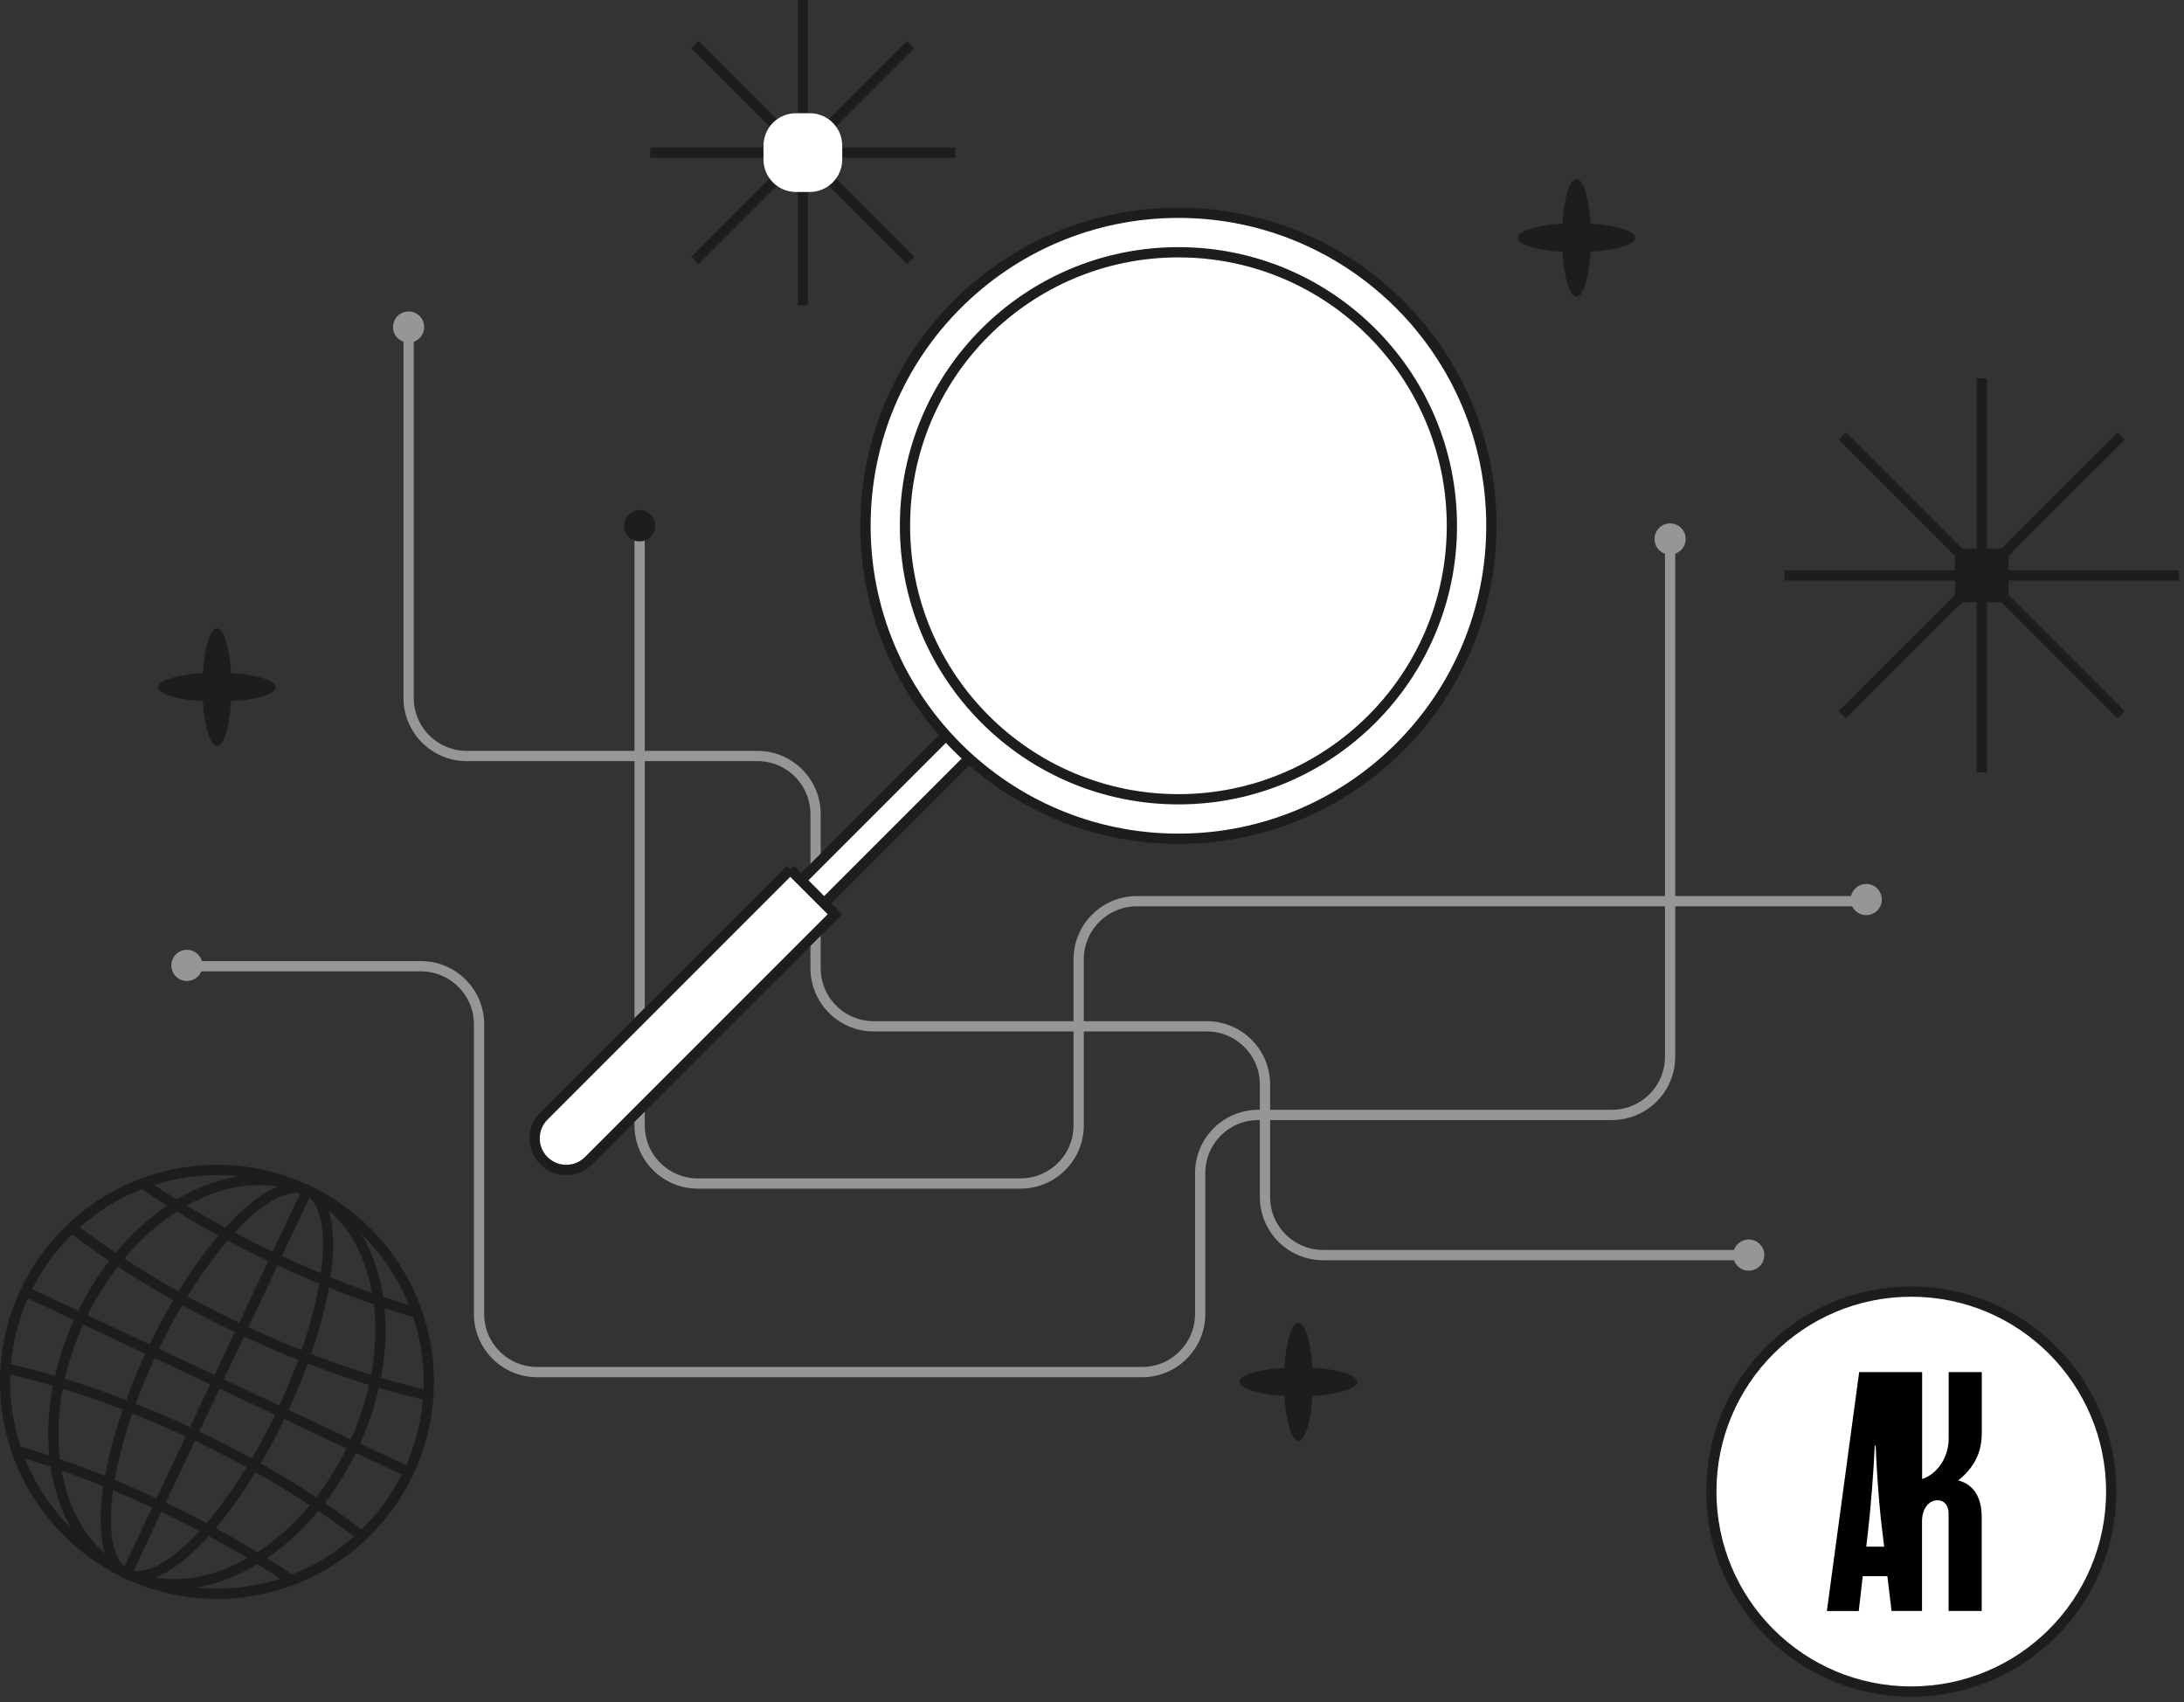 <svg xmlns="http://www.w3.org/2000/svg" width="213" height="166" viewBox="0 0 213 166" fill="none"><rect x="0" y="0" width="213" height="166" fill="#333333" stroke="none"/><g clip-path="url(#clip0_197_1788)"><path d="M21.16 72.75C21.939 72.75 22.57 70.18 22.57 67.01C22.57 63.84 21.939 61.27 21.16 61.27C20.381 61.27 19.75 63.84 19.75 67.01C19.75 70.18 20.381 72.75 21.16 72.75Z" fill="#1D1D1B"></path><path d="M21.16 68.42C24.33 68.42 26.9 67.789 26.9 67.01C26.9 66.231 24.33 65.6 21.16 65.6C17.99 65.6 15.42 66.231 15.42 67.01C15.42 67.789 17.99 68.42 21.16 68.42Z" fill="#1D1D1B"></path><path d="M153.75 28.93C154.529 28.93 155.16 26.36 155.16 23.19C155.16 20.02 154.529 17.45 153.75 17.45C152.971 17.45 152.34 20.02 152.34 23.19C152.34 26.36 152.971 28.93 153.75 28.93Z" fill="#1D1D1B"></path><path d="M153.75 24.6C156.92 24.6 159.49 23.969 159.49 23.19C159.49 22.411 156.92 21.78 153.75 21.78C150.58 21.78 148.01 22.411 148.01 23.19C148.01 23.969 150.58 24.6 153.75 24.6Z" fill="#1D1D1B"></path><path d="M126.63 140.49C127.409 140.49 128.04 137.92 128.04 134.75C128.04 131.58 127.409 129.01 126.63 129.01C125.851 129.01 125.22 131.58 125.22 134.75C125.22 137.92 125.851 140.49 126.63 140.49Z" fill="#1D1D1B"></path><path d="M126.63 136.16C129.8 136.16 132.37 135.529 132.37 134.75C132.37 133.971 129.8 133.34 126.63 133.34C123.46 133.34 120.89 133.971 120.89 134.75C120.89 135.529 123.46 136.16 126.63 136.16Z" fill="#1D1D1B"></path><path d="M21.16 155.41C32.57 155.41 41.82 146.16 41.82 134.75C41.82 123.34 32.57 114.09 21.16 114.09C9.75 114.09 0.5 123.34 0.5 134.75C0.5 146.16 9.75 155.41 21.16 155.41Z" stroke="#1D1D1B" stroke-miterlimit="10"></path><path d="M27.478 137.746C32.342 127.424 33.453 117.723 29.961 116.077C26.469 114.432 19.695 121.465 14.832 131.787C9.968 142.108 8.856 151.81 12.349 153.455C15.841 155.101 22.614 148.067 27.478 137.746Z" stroke="#1D1D1B" stroke-miterlimit="10"></path><path d="M0.55 133.43C6.05 134.65 12.35 136.81 18.78 139.84C25.21 142.87 30.87 146.35 35.31 149.81" stroke="#1D1D1B" stroke-miterlimit="10"></path><path d="M1.63 141.47C6 142.74 10.71 144.51 15.51 146.77C20.31 149.03 24.66 151.53 28.42 154.09" stroke="#1D1D1B" stroke-miterlimit="10"></path><path d="M13.92 115.41C17.67 117.97 22.05 120.48 26.83 122.73C31.61 124.98 36.32 126.76 40.68 128.02" stroke="#1D1D1B" stroke-miterlimit="10"></path><path d="M7.01 119.7C11.45 123.16 17.13 126.63 23.56 129.66C29.99 132.69 36.27 134.85 41.77 136.08" stroke="#1D1D1B" stroke-miterlimit="10"></path><path d="M34.453 141.032C39.316 130.71 37.305 119.538 29.961 116.077C22.617 112.617 12.721 118.179 7.857 128.5C2.994 138.822 5.004 149.995 12.348 153.455C19.693 156.916 29.589 151.354 34.453 141.032Z" stroke="#1D1D1B" stroke-miterlimit="10"></path><path d="M29.97 116.06L12.36 153.44" stroke="#1D1D1B" stroke-miterlimit="10"></path><path d="M2.48 125.95L39.85 143.55" stroke="#1D1D1B" stroke-miterlimit="10"></path><path d="M186.4 164.95C197.169 164.95 205.9 156.22 205.9 145.45C205.9 134.68 197.169 125.95 186.4 125.95C175.63 125.95 166.9 134.68 166.9 145.45C166.9 156.22 175.63 164.95 186.4 164.95Z" fill="white" stroke="#1D1D1B" stroke-miterlimit="10"></path><path d="M193.28 139.86V133.8H190.05V140.29C190.05 141.96 189.09 143.67 187.46 144.23V133.8H181.32L178.17 157.1H181.28L181.67 153.7H184.07L184.23 155.02L184.48 157.09H187.45V148.31C187.45 147.22 188.05 146.3 188.95 146.3C189.7 146.3 190.04 146.9 190.04 147.58V157.09H193.27V147.92C193.27 145.91 192.41 144.73 190.98 144.36C192.35 143.27 193.27 141.83 193.27 139.86H193.28ZM182.01 150.83L182.16 149.55C182.46 147 182.74 143.3 182.84 140.98H182.93C183 142.91 183.21 146.04 183.44 148.18L183.76 150.82H182.02L182.01 150.83Z" fill="#010101"></path><path d="M193.28 36.89V75.33" stroke="#1D1D1B" stroke-miterlimit="10"></path><path d="M212.5 56.11H174.05" stroke="#1D1D1B" stroke-miterlimit="10"></path><path d="M206.87 42.52L179.68 69.7" stroke="#1D1D1B" stroke-miterlimit="10"></path><path d="M206.87 69.7L179.68 42.52" stroke="#1D1D1B" stroke-miterlimit="10"></path><path d="M195.9 53.49H190.66V58.73H195.9V53.49Z" fill="#1D1D1B"></path><path d="M78.3 0V29.76" stroke="#1D1D1B" stroke-miterlimit="10"></path><path d="M93.18 14.88H63.42" stroke="#1D1D1B" stroke-miterlimit="10"></path><path d="M88.82 4.36L67.78 25.4" stroke="#1D1D1B" stroke-miterlimit="10"></path><path d="M88.82 25.4L67.78 4.36" stroke="#1D1D1B" stroke-miterlimit="10"></path><path d="M78.97 11.04H77.63C75.879 11.04 74.46 12.459 74.46 14.21V15.55C74.46 17.301 75.879 18.72 77.63 18.72H78.97C80.721 18.72 82.14 17.301 82.14 15.55V14.21C82.14 12.459 80.721 11.04 78.97 11.04Z" fill="white"></path><path d="M39.85 31.89V68.05C39.85 71.18 42.39 73.72 45.52 73.72H73.87C77 73.72 79.54 76.26 79.54 79.39V94.41C79.54 97.54 82.08 100.08 85.21 100.08H117.7C120.83 100.08 123.37 102.62 123.37 105.75V116.72C123.37 119.85 125.91 122.39 129.04 122.39H170.54" stroke="#969696" stroke-miterlimit="10"></path><path d="M62.38 51.27V109.74C62.38 112.87 64.92 115.41 68.05 115.41H99.53C102.66 115.41 105.2 112.87 105.2 109.74V93.55C105.2 90.42 107.74 87.88 110.87 87.88H182.01" stroke="#969696" stroke-miterlimit="10"></path><path d="M17.93 94.22H41.05C44.18 94.22 46.72 96.76 46.72 99.89V128.13C46.72 131.26 49.26 133.8 52.39 133.8H111.38C114.51 133.8 117.05 131.26 117.05 128.13V114.39C117.05 111.26 119.59 108.72 122.72 108.72H157.21C160.34 108.72 162.88 106.18 162.88 103.05V52.55" stroke="#969696" stroke-miterlimit="10"></path><path d="M39.85 33.41C40.69 33.41 41.37 32.73 41.37 31.89C41.37 31.05 40.69 30.37 39.85 30.37C39.011 30.37 38.33 31.05 38.33 31.89C38.33 32.73 39.011 33.41 39.85 33.41Z" fill="#969696"></path><path d="M62.38 52.79C63.22 52.79 63.9 52.109 63.9 51.27C63.9 50.431 63.22 49.75 62.38 49.75C61.541 49.75 60.86 50.431 60.86 51.27C60.86 52.109 61.541 52.79 62.38 52.79Z" fill="#1D1D1B"></path><path d="M18.23 95.66C19.069 95.66 19.75 94.98 19.75 94.14C19.75 93.3 19.069 92.62 18.23 92.62C17.39 92.62 16.71 93.3 16.71 94.14C16.71 94.98 17.39 95.66 18.23 95.66Z" fill="#969696"></path><path d="M162.88 54.08C163.72 54.08 164.4 53.4 164.4 52.56C164.4 51.721 163.72 51.04 162.88 51.04C162.041 51.04 161.36 51.721 161.36 52.56C161.36 53.4 162.041 54.08 162.88 54.08Z" fill="#969696"></path><path d="M95.929 72.534L93.688 70.293L78.131 85.849L80.373 88.091L95.929 72.534Z" fill="white" stroke="#1D1D1B" stroke-miterlimit="10"></path><path d="M77.065 84.791L81.428 89.153L57.401 113.181C56.199 114.383 54.247 114.383 53.045 113.181C51.843 111.979 51.843 110.027 53.045 108.825L77.073 84.798L77.065 84.791Z" fill="white" stroke="#1D1D1B" stroke-miterlimit="10"></path><path d="M114.93 81.79C131.786 81.79 145.45 68.126 145.45 51.27C145.45 34.414 131.786 20.75 114.93 20.75C98.074 20.75 84.41 34.414 84.41 51.27C84.41 68.126 98.074 81.79 114.93 81.79Z" fill="white" stroke="#1D1D1B" stroke-miterlimit="10"></path><path d="M114.93 77.94C129.659 77.94 141.6 65.999 141.6 51.27C141.6 36.541 129.659 24.6 114.93 24.6C100.2 24.6 88.26 36.541 88.26 51.27C88.26 65.999 100.2 77.94 114.93 77.94Z" stroke="#1D1D1B" stroke-miterlimit="10"></path><path d="M182.01 89.24C182.849 89.24 183.53 88.559 183.53 87.72C183.53 86.88 182.849 86.2 182.01 86.2C181.171 86.2 180.49 86.88 180.49 87.72C180.49 88.559 181.171 89.24 182.01 89.24Z" fill="#969696"></path><path d="M170.55 123.91C171.39 123.91 172.07 123.229 172.07 122.39C172.07 121.551 171.39 120.87 170.55 120.87C169.711 120.87 169.03 121.551 169.03 122.39C169.03 123.229 169.711 123.91 170.55 123.91Z" fill="#969696"></path></g><defs><clipPath id="clip0_197_1788"><rect width="212.5" height="165.45" fill="white"></rect></clipPath></defs></svg>